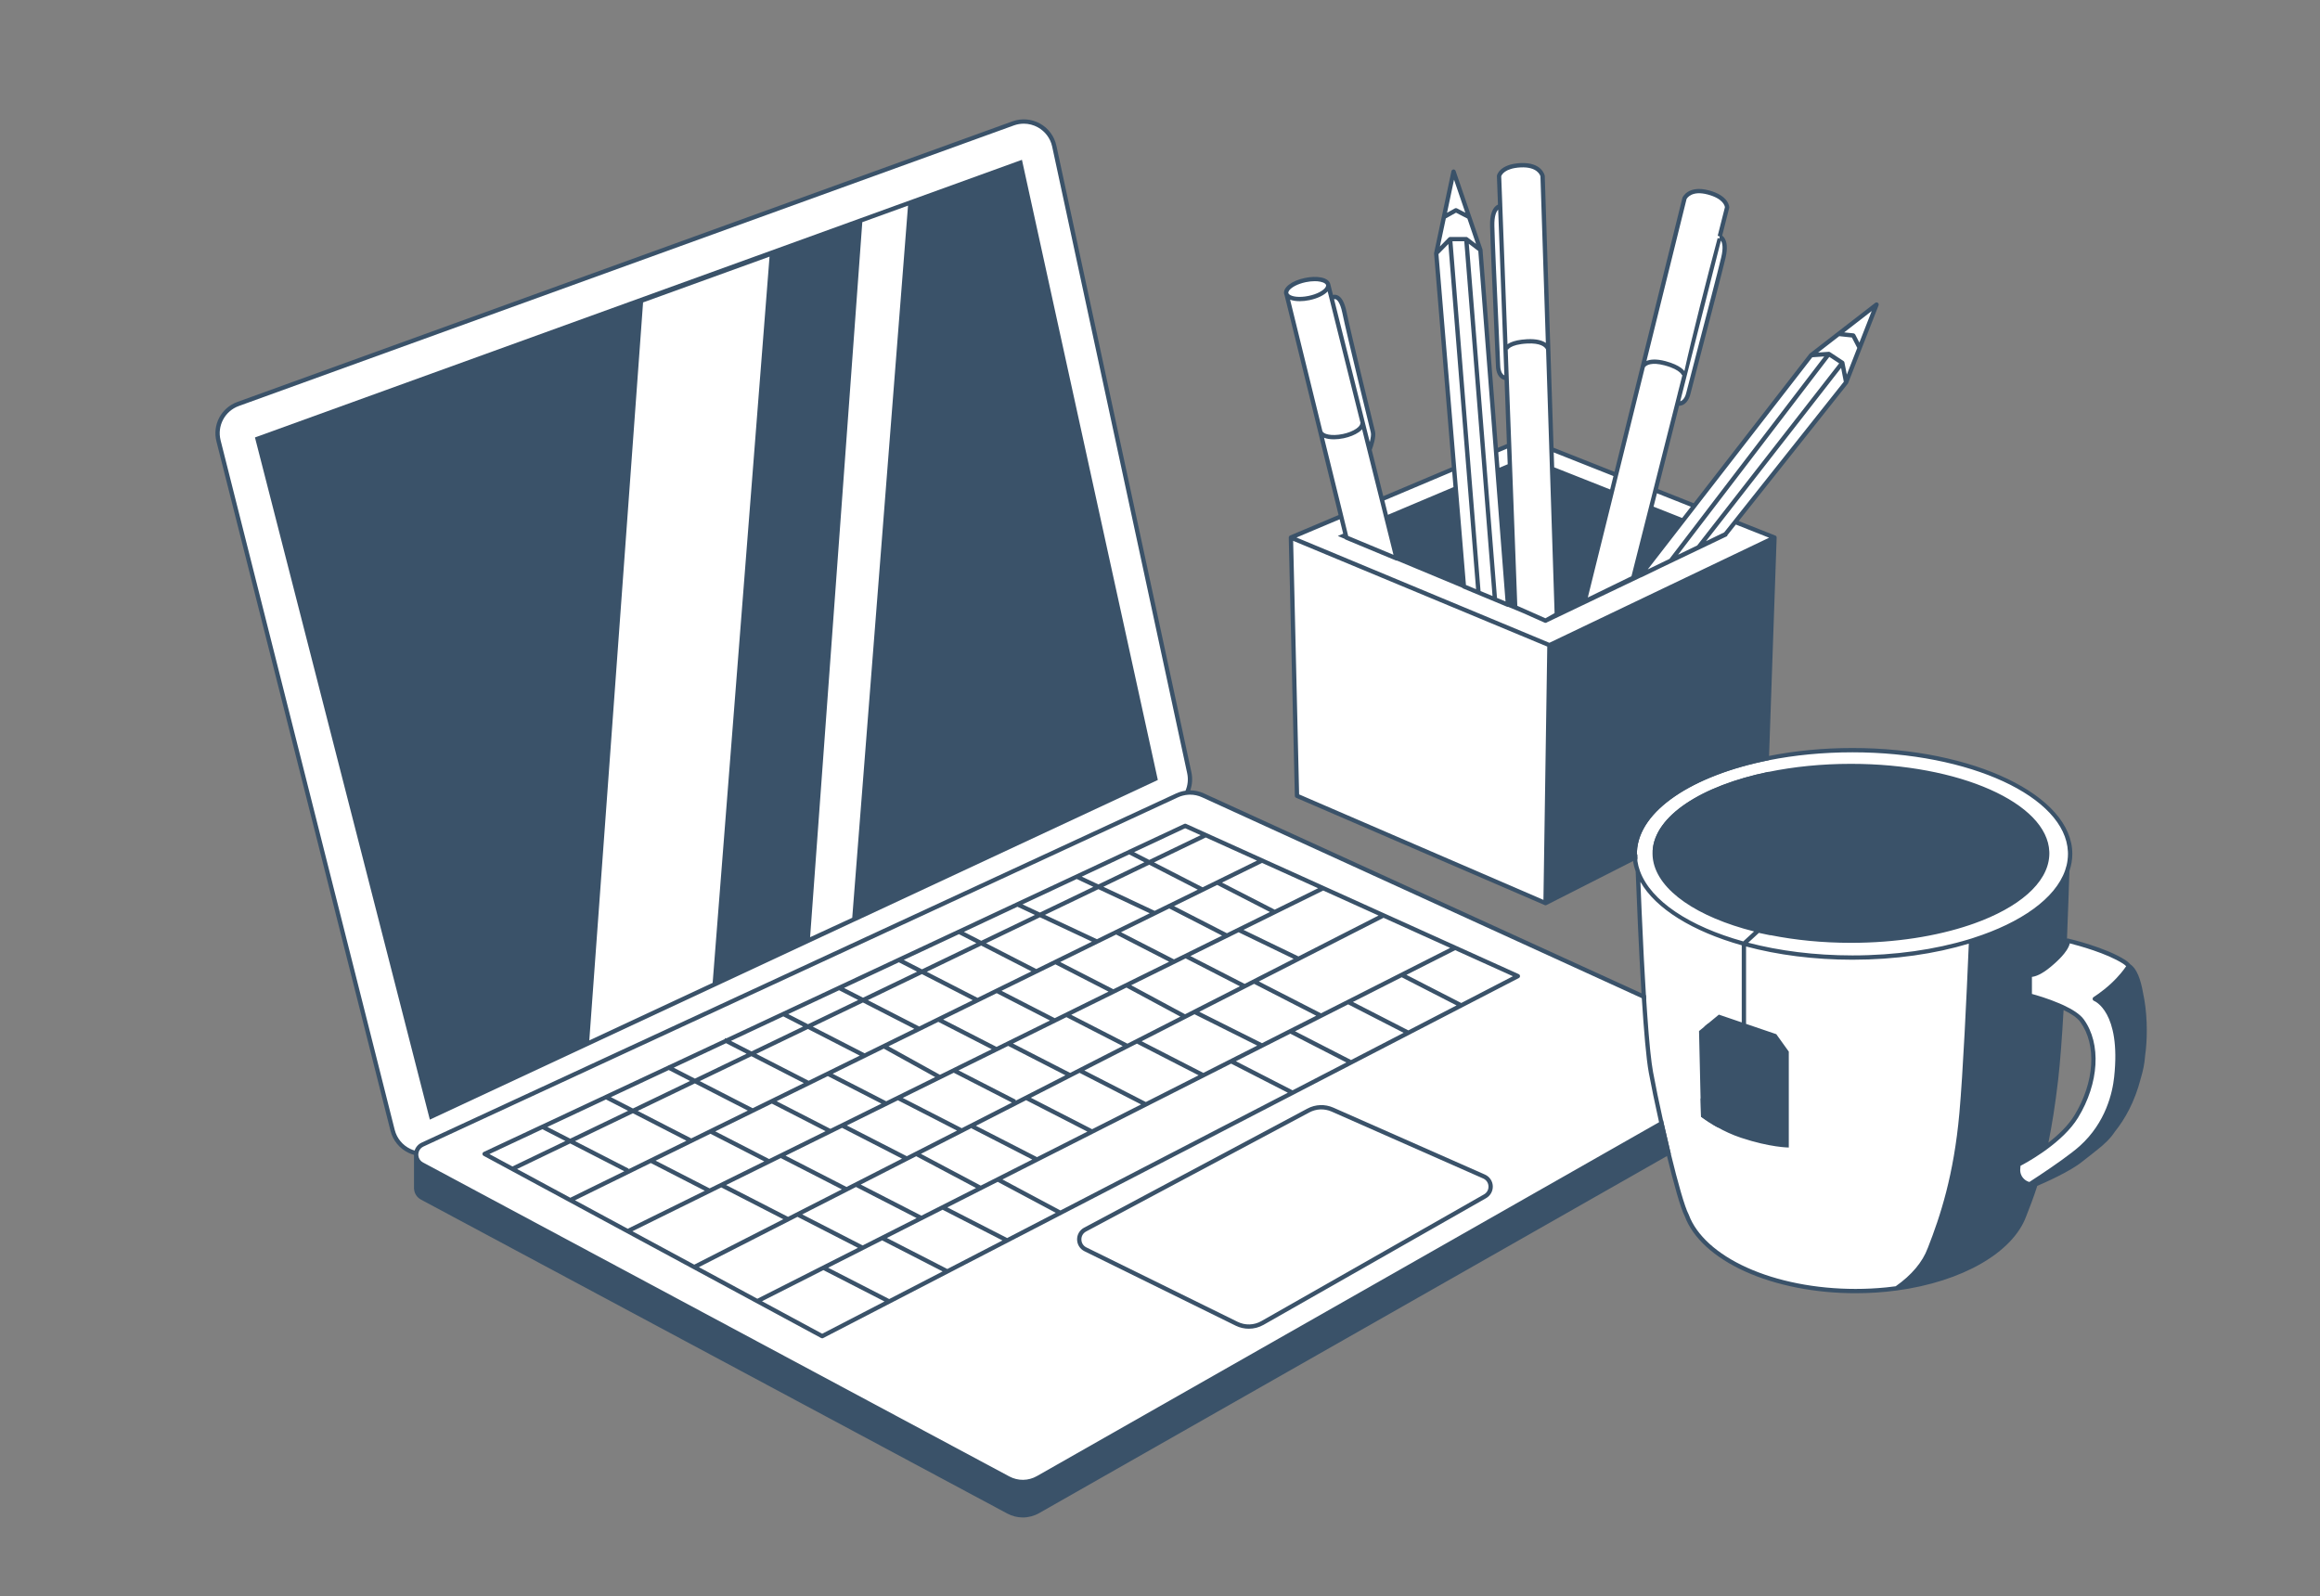 <?xml version="1.0" encoding="UTF-8"?> <svg xmlns="http://www.w3.org/2000/svg" width="465" height="320" viewBox="0 0 465 320" fill="none"><rect x="0" y="0" width="465" height="320" fill="#808080" stroke="none"/><path d="M257.879 59.049L268.807 103.518L258.737 107.769L259.959 159.543L309.773 181.054L310.557 129.344L355.665 107.769L347.79 104.653L370.021 76.666L376.122 61.077L363.004 71.228L339.598 101.415L331.797 98.327L336.21 80.901C337.414 81.154 338.169 79.915 338.399 78.861C338.624 77.807 344.333 56.267 345.41 51.681C346.09 48.795 345.335 47.793 344.685 47.441L346.159 41.611C346.159 41.611 346.188 39.612 342.392 38.598C338.595 37.584 337.627 39.785 337.627 39.785L323.893 95.188L310.954 90.06L309.18 35.303C309.18 35.303 308.69 32.952 304.767 33.148C300.844 33.344 300.452 35.303 300.452 35.303L300.677 41.312C299.968 41.519 299.018 42.343 299.081 45.304C299.179 50.011 300.256 72.271 300.256 73.348C300.256 74.425 300.74 75.796 301.967 75.796L302.474 89.3L299.842 90.412L296.713 50.108L291.338 34.422L287.865 50.8L291.448 93.961L276.959 100.079L274.488 90.181C274.666 89.726 275.438 87.635 275.179 86.592C274.885 85.417 270.357 66.982 269.476 62.667C268.617 58.456 266.964 59.695 266.883 59.758L266.238 57.177H266.227C266.227 57.148 266.227 57.114 266.221 57.085C266.013 56.094 263.963 55.679 261.635 56.169C259.313 56.653 257.597 57.857 257.804 58.848C257.821 58.923 257.85 58.992 257.885 59.055L257.879 59.049Z" fill="white"></path><path d="M414.933 171.165C414.933 159.683 395.398 150.379 371.3 150.379C347.202 150.379 327.667 159.689 327.667 171.165C327.667 172.346 327.885 173.504 328.283 174.627C328.485 179.973 328.917 190.579 329.499 199.82L241.103 159.441C240.095 158.98 238.989 158.808 237.911 158.917C238.493 157.701 238.683 156.302 238.384 154.913L211.325 29.319C210.53 25.621 206.647 23.472 203.087 24.757L47.732 80.989C44.713 82.084 43.014 85.281 43.803 88.398L78.691 226.596C79.302 229.01 81.209 230.687 83.432 231.17C83.323 232.029 83.697 232.945 84.579 233.417L202.09 296.344C203.957 297.346 206.209 297.317 208.053 296.269L333.018 225.185C334.799 233.1 336.97 241.563 338.088 243.643C339.684 247.969 343.958 251.754 349.927 254.462C355.895 257.169 363.546 258.794 371.899 258.794C374.733 258.794 377.487 258.61 380.12 258.247C383.375 255.983 385.696 253.292 386.779 250.354C386.779 250.354 386.785 250.354 386.785 250.349C389.043 244.593 391.981 236.303 393.157 223.163C393.894 214.913 394.631 199.157 395.081 188.58C407.029 184.87 414.933 178.452 414.933 171.153V171.165Z" fill="white"></path><path d="M425.746 192.806C421.788 190.26 414.443 188.566 414.443 188.566C414.443 188.566 414.932 190.007 410.767 193.475C408.048 195.739 406.833 195.399 406.833 195.399V199.581C406.833 199.581 415.209 201.719 417.3 204.593C420.647 209.196 420.365 216.922 416.137 223.829C412.789 229.302 404.563 233.421 404.563 233.421L404.488 234.302C404.327 236.238 406.066 237.788 407.973 237.402C407.973 237.402 414.437 234.723 417.162 232.459C419.887 230.195 428.096 225.448 429.663 210.354C430.164 205.532 429.824 195.433 425.74 192.812L425.746 192.806Z" fill="white"></path><path d="M331.238 170.608L354.092 158.994C354.236 158.92 354.322 158.781 354.328 158.62L354.466 154.714C341.026 157.485 331.607 163.54 331.238 170.608ZM376.381 60.702C376.225 60.587 376.012 60.587 375.857 60.707L368.246 66.595C368.246 66.595 368.223 66.612 368.218 66.618L362.745 70.858C362.745 70.858 362.687 70.904 362.664 70.933L339.459 100.867L332.316 98.032L336.538 81.337C337.748 81.337 338.56 80.145 338.825 78.924C338.912 78.52 339.874 74.833 340.991 70.559C342.76 63.801 345.174 54.549 345.836 51.755C346.303 49.773 346.182 48.344 345.479 47.509C345.381 47.394 345.283 47.302 345.18 47.221L346.58 41.691C346.591 41.656 346.597 41.627 346.597 41.593C346.597 41.495 346.58 39.242 342.507 38.159C338.405 37.065 337.281 39.484 337.235 39.588C337.224 39.611 337.212 39.634 337.207 39.657L323.599 94.582L311.38 89.743L309.618 35.267C309.618 35.267 309.612 35.221 309.606 35.192C309.583 35.083 308.995 32.479 304.75 32.692C300.538 32.905 300.049 35.106 300.031 35.198C300.026 35.233 300.026 35.267 300.026 35.296L300.239 41.005C300.124 41.057 300.008 41.126 299.887 41.218C299.023 41.886 298.608 43.258 298.654 45.291C298.712 48.166 299.144 57.718 299.455 64.694C299.657 69.107 299.824 72.921 299.83 73.33C299.83 74.58 300.371 75.916 301.558 76.158L302.036 88.999L300.227 89.76L297.145 50.056C297.145 50.021 297.134 49.981 297.122 49.952L294.864 43.367L291.747 34.259C291.684 34.075 291.517 33.954 291.309 33.965C291.119 33.983 290.952 34.121 290.912 34.311L288.982 43.413C288.982 43.413 288.976 43.436 288.976 43.448L287.444 50.689C287.432 50.73 287.432 50.77 287.432 50.816L290.992 93.66L277.253 99.461L274.937 90.18C275.202 89.489 275.864 87.559 275.594 86.465C275.288 85.232 270.766 66.831 269.896 62.557C269.493 60.587 268.871 59.475 267.989 59.163C267.695 59.06 267.407 59.066 267.171 59.129L266.653 57.044C266.653 57.044 266.647 57.026 266.647 57.02C266.647 57.003 266.647 56.986 266.635 56.969C266.497 56.312 265.846 55.828 264.803 55.62C263.876 55.436 262.724 55.471 261.543 55.718C258.904 56.266 257.113 57.637 257.378 58.904C257.395 59.002 257.429 59.1 257.475 59.187L268.294 103.24L258.57 107.348C258.57 107.348 258.547 107.359 258.535 107.371C258.512 107.377 258.489 107.394 258.472 107.411C258.461 107.417 258.449 107.423 258.443 107.434C258.42 107.452 258.403 107.469 258.397 107.492C258.368 107.515 258.351 107.544 258.345 107.578C258.334 107.601 258.322 107.624 258.317 107.647C258.311 107.676 258.305 107.717 258.305 107.751L259.526 159.53C259.532 159.703 259.63 159.853 259.786 159.916L309.543 181.399C309.577 181.422 309.618 181.439 309.652 181.445C309.692 181.456 309.733 181.462 309.773 181.462C309.819 181.462 309.871 181.462 309.917 181.433C309.934 181.433 309.952 181.427 309.969 181.416L310.009 181.393L327.327 172.596L328.185 172.158C328.173 171.98 328.173 171.824 328.168 171.692C328.162 171.496 328.156 171.352 328.156 171.259C328.133 171.259 328.11 171.259 328.087 171.265V171.139C328.087 170.994 328.093 170.856 328.099 170.712C328.461 162.468 339.28 155.411 354.547 152.375L354.576 151.511L356.097 107.763C356.097 107.763 356.097 107.734 356.091 107.717C356.091 107.682 356.085 107.653 356.074 107.619C356.074 107.607 356.068 107.596 356.062 107.584C356.056 107.561 356.045 107.544 356.027 107.521C356.022 107.509 356.016 107.492 355.999 107.48C355.981 107.457 355.964 107.44 355.941 107.423C355.941 107.423 355.93 107.411 355.924 107.405C355.918 107.4 355.912 107.394 355.901 107.388C355.883 107.377 355.866 107.371 355.849 107.365C355.832 107.348 355.809 107.342 355.786 107.336L348.486 104.444L370.361 76.907C370.384 76.873 370.407 76.838 370.424 76.798L373.132 69.873L376.525 61.203C376.594 61.024 376.536 60.817 376.381 60.702ZM339.747 101.91L340.024 101.552L340.294 101.195L363.234 71.619L363.517 71.596L365.631 71.451L364.773 72.569L342.288 101.984L342.017 102.342L341.746 102.699L340.018 104.963L334.614 112.031H334.608L330.259 114.14L337.996 104.162L339.747 101.91ZM366.651 71.538L368.627 72.834L367.302 74.534L345.053 103.079H345.047L344.776 103.43L344.5 103.788L342.743 106.04L340.173 109.335L336.337 111.196L340.847 105.291L342.582 103.027L342.852 102.67L343.123 102.319L365.458 73.099L366.651 71.538ZM338.906 101.575L337.155 103.828L331.423 101.558L332.102 98.879L338.906 101.575ZM344.995 51.553C344.339 54.342 341.919 63.588 340.156 70.34C338.992 74.799 338.071 78.319 337.979 78.745C337.858 79.309 337.466 80.254 336.769 80.439L344.926 48.224C345.231 48.707 345.439 49.669 344.995 51.553ZM338.036 39.91C338.163 39.669 339.119 38.148 342.282 38.989C345.393 39.818 345.698 41.27 345.727 41.547L344.385 46.847L344.281 47.267C344.402 47.296 344.54 47.342 344.69 47.417L344.581 47.855C344.471 47.78 344.367 47.734 344.275 47.705C342.092 55.88 339.16 67.332 337.604 74.378C337.564 74.326 337.518 74.269 337.454 74.205C337.397 74.136 337.328 74.067 337.247 73.998C337.143 73.906 337.022 73.808 336.878 73.704C336.273 73.272 335.323 72.805 333.848 72.402C331.941 71.889 330.737 72.045 330 72.35L338.036 39.91ZM324.198 95.751L324.302 95.325L324.412 94.904L329.689 73.589H329.706C329.706 73.589 329.729 73.554 329.786 73.491C330.046 73.22 331.002 72.535 333.629 73.237C335.369 73.704 336.244 74.246 336.677 74.637C336.855 74.799 336.959 74.931 337.022 75.029V75.041H337.028C337.091 75.138 337.103 75.196 337.103 75.196L337.207 75.185L336.296 78.768V78.785L336.285 78.814V78.826L335.755 80.934L331.503 97.716L331.394 98.136L331.29 98.557L330.61 101.235L326.998 115.5L318.247 119.768L323.536 98.436L324.198 95.751ZM323.386 95.428L322.724 98.113L311.507 93.671L311.409 90.681L323.386 95.428ZM309.859 70.029H309.877L310.505 89.391L310.516 89.863L310.534 90.336L310.631 93.326L311.588 122.897L309.75 123.934L304.116 121.433L303.039 92.704L302.923 89.564L302.906 89.097L302.889 88.642L302.411 75.945L302.33 73.808V73.79L302.192 70.029L302.284 70.063C302.284 70.063 302.313 70 302.405 69.908C302.486 69.821 302.618 69.706 302.825 69.591C303.338 69.291 304.306 68.951 306.098 68.859C308.811 68.715 309.6 69.579 309.796 69.908C309.831 69.96 309.848 70 309.854 70.017C309.859 70.023 309.859 70.029 309.859 70.029ZM300.694 73.33C300.688 72.897 300.527 69.262 300.319 64.659C300.003 57.683 299.576 48.137 299.519 45.274C299.478 43.321 299.882 42.434 300.279 42.025L301.523 75.242C300.878 74.92 300.694 73.906 300.694 73.33ZM301.109 41.23L301.097 40.798L300.89 35.331C300.976 35.071 301.581 33.718 304.79 33.556C308.085 33.395 308.684 35.094 308.753 35.342L309.836 68.738C309.18 68.289 308.033 67.885 306.052 67.995C304.525 68.076 303.499 68.335 302.82 68.629C302.658 68.698 302.52 68.773 302.399 68.842C302.307 68.9 302.22 68.951 302.151 69.003L301.109 41.23ZM302.071 89.921L302.192 93.061L300.538 93.758L300.296 90.67L302.071 89.921ZM296.298 50.315L299.392 90.117L299.426 90.566L299.461 91.021L299.697 94.109L301.754 120.558L300.043 119.849L298.05 94.806L297.808 91.724L297.767 91.269L297.733 90.814L294.507 50.263L294.391 48.863L296.068 50.142L296.298 50.315ZM299.15 119.475L296.748 118.478L294.95 96.114L294.703 93.032L294.668 92.577L294.633 92.122L291.292 50.516L291.119 48.362H293.487L293.648 50.332L296.897 91.165L296.932 91.621L296.972 92.076L297.214 95.158L299.15 119.475ZM291.09 37.641L291.436 36.022L293.7 42.63L292.024 41.766C291.897 41.696 291.741 41.696 291.615 41.766L290.03 42.653L291.09 37.635V37.641ZM289.788 43.782L291.834 42.635L294.109 43.811L295.843 48.88L294.149 47.59C294.075 47.532 293.982 47.498 293.884 47.498H290.653C290.532 47.498 290.422 47.544 290.341 47.63L288.596 49.41L289.788 43.782ZM288.314 50.937L288.515 50.73H288.521L290.295 48.909L290.428 50.58L293.792 92.479L293.827 92.928L293.867 93.383L294.115 96.471L295.849 118.103L293.821 117.257L292.162 97.295L291.908 94.213L291.868 93.758L291.834 93.308L288.314 50.937ZM291.067 94.564L291.321 97.646L278.186 103.194L277.466 100.308L291.067 94.564ZM267.701 59.982C267.955 60.068 268.594 60.517 269.049 62.73C269.925 67.016 274.447 85.439 274.752 86.672C274.868 87.133 274.729 87.893 274.539 88.602L267.384 59.97C267.476 59.947 267.586 59.941 267.701 59.982ZM258.224 58.731C258.219 58.703 258.219 58.674 258.219 58.645C258.219 58.507 258.293 58.34 258.438 58.161C258.887 57.596 260.022 56.917 261.721 56.56C262.343 56.433 262.954 56.364 263.519 56.364C263.916 56.364 264.296 56.398 264.63 56.467C265.04 56.548 265.362 56.681 265.564 56.836C265.691 56.934 265.771 57.038 265.794 57.147C265.8 57.17 265.8 57.199 265.8 57.228C265.8 57.366 265.725 57.533 265.587 57.712C265.137 58.276 264.003 58.956 262.297 59.313C260.39 59.711 258.968 59.457 258.443 59.037C258.322 58.945 258.247 58.841 258.224 58.731ZM265.068 86.418H265.051L258.576 60.074C259.094 60.27 259.751 60.373 260.5 60.373C261.105 60.373 261.773 60.304 262.47 60.16C264.106 59.815 265.414 59.163 266.105 58.415L272.702 84.823L272.638 84.834C272.702 85.122 272.396 85.537 271.849 85.923C271.175 86.395 270.213 86.776 269.141 87C266.797 87.49 265.189 86.989 265.068 86.418ZM265.379 87.743C265.904 87.951 266.578 88.06 267.344 88.06C267.955 88.06 268.623 87.991 269.32 87.847C270.501 87.599 271.572 87.167 272.344 86.632C272.615 86.442 272.84 86.246 273.007 86.044L276.446 99.801L276.55 100.227L276.659 100.648L277.379 103.534L279.298 111.213L270.219 107.434L270.023 106.639L269.314 103.753L269.107 102.9L265.379 87.743ZM309.352 180.379L260.385 159.236L259.186 108.408L284.045 118.754L310.119 129.608L309.352 180.379ZM354.587 107.786L310.545 128.848L259.855 107.745L268.508 104.093L269.216 106.979L268.139 107.434L269.504 108.005C269.55 108.068 269.614 108.114 269.683 108.149L279.764 112.343C279.816 112.366 279.874 112.377 279.926 112.377C279.949 112.377 279.978 112.377 280.001 112.371L293.061 117.81C293.107 117.873 293.17 117.925 293.245 117.954L302.071 121.629C302.128 121.652 302.186 121.664 302.238 121.664C302.255 121.664 302.278 121.664 302.295 121.652L305.216 122.868L305.245 122.879L309.594 124.815C309.652 124.838 309.71 124.85 309.773 124.85C309.848 124.85 309.917 124.832 309.986 124.792L310.101 124.729L310.119 124.717L328.859 115.753C328.899 115.753 328.934 115.742 328.968 115.724L332.719 113.91L333.157 113.696L346.251 107.434L346.136 107.388C346.136 107.388 346.171 107.354 346.188 107.331L347.922 105.147L354.581 107.786H354.587ZM347.651 104.11L347.375 104.462L347.092 104.819L345.583 106.714L345.07 106.962L341.936 108.483L343.578 106.374L345.335 104.122L345.612 103.765L345.888 103.413L367.987 75.064L369.018 73.75L369.502 76.239L369.554 76.527L347.651 104.11ZM370.159 75.092L369.681 72.644C369.658 72.535 369.594 72.431 369.497 72.368L366.795 70.587C366.714 70.536 366.616 70.518 366.524 70.518L364.404 70.668L368.644 67.384L371.179 67.655L372.256 69.741L370.159 75.092ZM372.982 67.891L372.677 68.669L371.841 67.05C371.772 66.924 371.645 66.837 371.501 66.82L369.629 66.624L375.148 62.349L372.982 67.891Z" fill="#3A5269"></path><path d="M353.959 211.952C353.959 211.952 353.959 211.929 353.959 211.923C353.862 210.995 353.285 210.189 352.427 209.797L342.328 205.183L341.965 205.488L341.591 205.799L352.07 210.586C352.6 210.828 352.963 211.283 353.072 211.836C353.095 211.934 353.107 212.032 353.113 212.13C353.113 212.199 353.113 212.268 353.107 212.332C353.095 212.551 353.043 212.758 352.957 212.948C352.807 213.282 352.554 213.57 352.208 213.761L340.859 220.219L340.871 220.708L340.882 221.204L340.94 223.831C340.94 223.831 341.867 224.551 343.388 225.461C343.526 225.542 343.67 225.622 343.814 225.714H343.82C343.964 225.795 344.108 225.876 344.258 225.956L352.634 221.192C353.401 220.754 353.896 219.982 353.965 219.107C353.971 219.072 353.977 219.038 353.977 219.003V212.038C353.977 212.009 353.971 211.98 353.965 211.952H353.959ZM334.678 230.41C334.28 228.762 333.888 227.068 333.508 225.392C333.474 225.242 333.439 225.098 333.41 224.948C333.376 224.798 333.341 224.654 333.312 224.505L332.736 224.833L332.535 224.948L207.84 295.877C206.117 296.862 204.043 296.885 202.298 295.952L88.208 234.851H88.203L88.035 234.759L84.786 233.019C84.256 232.737 83.928 232.247 83.859 231.671C83.853 231.648 83.847 231.625 83.853 231.596C83.841 231.533 83.841 231.464 83.841 231.395C83.841 231.337 83.841 231.279 83.859 231.228C83.859 231.205 83.859 231.187 83.865 231.17C83.882 231.043 83.911 230.928 83.957 230.813C83.963 230.784 83.974 230.761 83.986 230.738C84.153 230.34 84.464 230.018 84.879 229.822L236.114 159.821C236.425 159.677 236.748 159.562 237.076 159.481C237.266 159.429 237.456 159.389 237.647 159.36C237.825 159.331 238.009 159.314 238.188 159.303C238.303 159.297 238.413 159.291 238.528 159.291C239.34 159.291 240.153 159.464 240.913 159.81L329.072 200.084L329.965 200.493C329.954 200.332 329.942 200.165 329.936 199.998C329.925 199.888 329.919 199.773 329.913 199.664C329.908 199.612 329.908 199.566 329.902 199.514L329.009 199.105L241.27 159.026C240.406 158.634 239.49 158.433 238.563 158.427C238.966 157.298 239.058 156.048 238.793 154.798L211.734 29.204C211.325 27.314 210.127 25.695 208.439 24.762C206.751 23.829 204.74 23.668 202.925 24.324L47.582 80.568C44.345 81.738 42.536 85.142 43.383 88.484L78.271 226.682C78.76 228.624 80.08 230.225 81.883 231.084C82.24 231.251 82.603 231.389 82.977 231.493V238.221C82.977 238.256 82.977 238.285 82.989 238.319C83.052 239.23 83.571 240.03 84.377 240.462L201.889 303.389C202.868 303.913 203.939 304.178 205.005 304.178C206.129 304.178 207.252 303.884 208.272 303.308L334.119 231.723L334.891 231.285C334.856 231.141 334.822 230.991 334.781 230.847C334.747 230.703 334.712 230.554 334.678 230.41ZM83.104 230.629C82.816 230.542 82.534 230.438 82.257 230.306C80.684 229.557 79.538 228.163 79.112 226.475L44.218 88.27C43.486 85.361 45.059 82.4 47.876 81.38L203.219 25.137C203.865 24.906 204.533 24.791 205.201 24.791C206.175 24.791 207.148 25.039 208.018 25.523C209.487 26.335 210.536 27.741 210.887 29.382L237.946 154.982C238.211 156.203 238.073 157.419 237.612 158.496C236.978 158.582 236.35 158.767 235.751 159.038L84.516 229.039C83.83 229.355 83.329 229.931 83.104 230.629Z" fill="#3A5269"></path><path d="M204.936 32.513L204.827 32.035L182.354 40.17C182.354 40.17 182.342 40.175 182.336 40.175L172.272 43.822L51.471 87.553L51.102 87.686L86.025 223.926L86.152 224.433L171.056 184.809L171.408 184.648C171.408 184.648 171.414 184.648 171.419 184.648L232.065 156.344L204.936 32.519V32.513ZM142.839 197.011L118.114 208.55L128.892 60.621L154.24 51.444L142.839 197.011ZM170.814 183.968L170.567 184.083L162.369 187.862L172.831 44.536L181.996 41.218L170.814 183.968Z" fill="#3A5269"></path><path d="M297.618 235.438L267.247 222.027C265.559 221.284 263.658 221.353 262.033 222.223L217.282 246.09C216.401 246.562 215.865 247.478 215.882 248.475C215.9 249.477 216.464 250.37 217.363 250.814L247.671 265.735C248.506 266.144 249.405 266.345 250.304 266.345C251.323 266.345 252.337 266.086 253.253 265.568L297.86 240.174C298.736 239.672 299.248 238.739 299.202 237.731C299.151 236.723 298.546 235.847 297.618 235.438ZM297.434 239.419L252.821 264.813C251.352 265.654 249.566 265.706 248.051 264.957L217.743 250.042C217.127 249.737 216.758 249.149 216.746 248.464C216.735 247.778 217.086 247.179 217.691 246.856L262.442 222.983C263.83 222.24 265.455 222.182 266.895 222.816L297.272 236.227C297.906 236.51 298.304 237.086 298.338 237.777C298.373 238.463 298.033 239.079 297.434 239.419Z" fill="#3A5269"></path><path d="M304.648 195.607C304.637 195.458 304.544 195.331 304.406 195.268L258.809 174.666L239.982 166.163L238.599 165.535L237.747 165.155L237.729 165.144C237.614 165.092 237.482 165.092 237.366 165.149L237.148 165.253L226.34 170.311L226.277 170.282L226.236 170.363L182.764 190.716L145.537 208.155L145.365 208.063L145.249 208.287L134.062 213.53L133.998 213.495L133.958 213.576L96.944 230.91C96.944 230.91 96.921 230.922 96.915 230.933C96.788 231.002 96.702 231.135 96.696 231.291C96.696 231.452 96.783 231.602 96.927 231.682L164.583 268.212C164.646 268.247 164.721 268.264 164.79 268.264C164.859 268.264 164.929 268.253 164.986 268.218L292.884 202.019L292.948 202.054L292.994 201.962L304.429 196.045C304.573 195.97 304.665 195.815 304.66 195.653C304.66 195.636 304.66 195.625 304.648 195.607ZM290.655 190.008L264.771 203.12L252.31 196.731L277.307 183.976L290.655 190.008ZM115.252 228.738L126.849 223.156L137.582 228.664L125.95 234.373H125.944L126.008 234.257L115.252 228.738ZM192.126 214.561L202.069 209.653L213.545 215.54L203.504 220.667L203.613 220.454L192.126 214.561ZM234.33 192.779L223.148 198.292L212.502 192.836L223.713 187.329L234.33 192.779ZM224.681 186.857L234.353 182.104L244.942 187.542L235.298 192.301L224.681 186.857ZM222.186 198.77L211.408 204.087L200.738 198.609L211.54 193.309L222.186 198.77ZM210.446 204.56L199.736 209.848L189.038 204.358L199.771 199.087L210.446 204.56ZM198.768 210.321L188.393 215.442L178.087 209.733L184.216 206.726H184.233L184.245 206.714L188.064 204.831L198.768 210.321ZM187.442 215.903L177.631 220.748L166.893 215.235L173.282 212.095H173.288L173.322 212.112L173.345 212.061L177.136 210.2L187.437 215.903H187.442ZM176.669 221.22L166.438 226.273L155.665 220.742L165.919 215.707L176.669 221.22ZM165.47 226.745L154.156 232.327L143.365 226.785L154.703 221.22L165.47 226.745ZM168.771 226.077L180.794 232.253L169.67 237.927L157.457 231.659L168.771 226.077ZM169.733 225.604L179.97 220.552L191.815 226.63L181.751 231.763L169.733 225.604ZM180.932 220.08L191.164 215.033L202.818 221.013L192.76 226.146L180.938 220.08H180.932ZM203.031 209.18L213.747 203.892L225.027 209.681L214.496 215.056H214.49L203.031 209.18ZM214.709 203.419L225.775 197.964H225.781L236.589 203.782L225.977 209.197H225.971L214.709 203.419ZM226.726 197.491L237.637 192.111L248.52 197.699L239.423 202.336L237.528 203.304H237.522L226.726 197.491ZM238.593 191.638L248.255 186.874L259.281 192.203L249.464 197.215L238.593 191.638ZM245.91 187.064L235.321 181.631L243.963 177.386L254.534 182.812L245.91 187.064ZM231.433 182.576L221.155 177.754L230.332 173.336L240.074 178.336L231.433 182.576ZM230.442 183.066L219.859 188.262L209.443 183.388L220.153 178.238L230.442 183.066ZM218.862 188.752L207.698 194.236L197.639 189.075L208.441 183.872L218.862 188.752ZM206.73 194.709L195.928 200.015L185.76 194.795L196.66 189.541L206.73 194.709ZM194.96 200.487L184.228 205.758L173.944 200.481L184.781 195.262L194.96 200.487ZM183.254 206.231L173.293 211.127L162.907 205.793L172.965 200.954L183.254 206.231ZM172.326 211.6L162.077 216.635L151.581 211.248L161.933 206.265L172.326 211.6ZM161.109 217.107L154.709 220.253L150.855 222.142L140.249 216.704L150.601 211.721H150.607L161.109 217.107ZM149.887 222.62L138.549 228.191L127.823 222.684L139.269 217.176L149.887 222.62ZM142.392 227.264L153.188 232.8L142.231 238.209L131.406 232.656L142.392 227.264ZM156.489 232.137L168.725 238.411L157.946 243.913L145.532 237.541L156.489 232.137ZM171.571 237.933L183.721 244.166L172.902 249.645L160.792 243.429L171.571 237.933ZM172.521 237.443L183.64 231.769L195.629 238.134L184.677 243.682L172.521 237.443ZM184.585 231.291L194.787 226.083L194.736 226.186L206.897 232.431L196.573 237.656L184.585 231.291ZM195.606 225.668L205.664 220.535H205.67L217.946 226.832L207.847 231.947L195.606 225.668ZM206.615 220.045L216.385 215.056L228.708 221.382L218.897 226.348H218.891L206.615 220.045ZM217.341 214.578L227.872 209.197L240.235 215.546L229.664 220.898L217.341 214.578ZM228.823 208.719L239.417 203.31L251.988 209.589L241.186 215.062L228.823 208.719ZM240.379 202.814L249.464 198.183L251.36 197.215L263.809 203.604L258.618 206.231H258.607L252.944 209.105L240.379 202.814ZM276.304 183.521L260.249 191.713L249.234 186.39L265.215 178.509L276.304 183.521ZM264.189 178.048L255.496 182.34L244.925 176.913L252.955 172.973L264.189 178.048ZM251.936 172.512L241.048 177.858L231.312 172.863L241.67 167.874L251.936 172.512ZM237.413 166.077C237.476 166.065 237.545 166.054 237.608 166.042L240.644 167.413L230.35 172.368L227.314 170.812L237.418 166.077H237.413ZM226.317 171.273L229.37 172.84L220.147 177.282L216.823 175.721L226.317 171.273ZM215.809 176.199L219.139 177.766L208.435 182.916L204.944 181.286L215.809 176.199ZM203.924 181.764H203.93L207.433 183.4L196.671 188.579L193.192 186.793L203.924 181.764ZM192.201 187.254L195.698 189.051L184.792 194.3L181.146 192.427L192.201 187.254ZM180.16 192.894L183.819 194.772L172.977 199.986L169.174 198.039L180.16 192.894ZM168.184 198.499L172.003 200.458L161.944 205.303L157.992 203.275L168.184 198.499ZM157.002 203.736L160.965 205.77L150.618 210.753H150.613L146.511 208.65L157.002 203.736ZM145.526 209.111L149.639 211.225L139.287 216.208L135.035 214.025L145.526 209.111ZM134.044 214.492L138.307 216.681L126.86 222.194L122.442 219.924L134.044 214.492ZM121.486 220.374L121.474 220.397L125.887 222.661L114.29 228.243L109.71 225.893L121.486 220.374ZM98.09 231.331L108.714 226.353L113.317 228.715L102.705 233.82L98.09 231.331ZM103.638 234.327L114.279 229.205L125.132 234.776L114.307 240.087L103.638 234.327ZM115.246 240.594L130.438 233.134H130.444L141.263 238.688L125.818 246.303L115.246 240.594ZM139.149 253.499L126.751 246.805L144.564 238.019L156.996 244.397L139.154 253.499H139.149ZM140.076 254L159.842 243.918L171.951 250.129L151.799 260.331L140.076 254ZM164.796 267.348L152.727 260.833L165.032 254.599H165.038L177.286 260.884L164.796 267.348ZM178.225 260.395L165.989 254.115L176.802 248.637L188.929 254.858L178.225 260.395ZM189.873 254.369L177.758 248.153L184.671 244.65L184.689 244.662L184.7 244.639L188.929 242.496L200.923 248.648L189.873 254.369ZM201.862 248.164L189.879 242.017L199.972 236.902L211.615 243.112L201.862 248.164ZM212.548 242.634L200.917 236.424L246.757 213.207L258.123 219.037L212.548 242.634ZM259.068 218.553L247.713 212.723L258.613 207.204H258.618L269.852 212.971L259.068 218.553ZM270.728 212.516L270.757 212.458L259.569 206.72L270.215 201.328H270.221L281.328 207.026L270.728 212.516ZM282.279 206.536H282.273L271.171 200.844L280.942 195.895L291.94 201.535L282.279 206.536ZM292.879 201.051L281.893 195.412L291.669 190.463L303.237 195.688L292.879 201.051Z" fill="#3A5269"></path><path d="M429.522 198.974C429.073 196.382 428.301 194.181 426.987 193.306C426.682 192.96 426.342 192.672 425.979 192.436C421.998 189.884 414.838 188.207 414.538 188.138C414.452 188.115 414.371 188.121 414.29 188.144C414.515 182.625 414.676 177.705 414.774 174.594C415.16 173.477 415.356 172.324 415.356 171.155C415.356 159.455 395.59 149.938 371.291 149.938C365.374 149.938 359.729 150.502 354.573 151.528C338.54 154.702 327.22 162.3 327.22 171.155C327.22 171.645 327.254 172.129 327.323 172.612C327.421 173.321 327.6 174.018 327.842 174.709C328.067 180.614 328.476 190.431 329.006 199.118C329.017 199.28 329.029 199.441 329.034 199.602C329.046 199.769 329.057 199.937 329.069 200.098C329.478 206.51 329.95 212.178 330.469 215.007C330.941 217.582 331.684 221.171 332.531 224.962C332.566 225.112 332.595 225.256 332.629 225.406C332.664 225.555 332.698 225.705 332.727 225.849C333.107 227.52 333.505 229.214 333.902 230.867C333.937 231.011 333.972 231.155 334.006 231.299C334.041 231.443 334.075 231.593 334.116 231.737C335.475 237.296 336.846 242.227 337.687 243.823C339.295 248.138 343.569 252.056 349.745 254.855C355.955 257.678 363.825 259.228 371.896 259.228C374.73 259.228 377.518 259.044 380.174 258.681C393.246 256.929 403.431 251.093 406.116 243.8C406.121 243.789 406.121 243.783 406.127 243.771C406.824 242.003 407.573 240.084 408.333 237.711C409.44 237.238 414.924 234.865 417.436 232.78C417.706 232.555 418.035 232.301 418.398 232.025C418.893 231.645 419.464 231.207 420.086 230.688C420.097 230.683 420.103 230.677 420.115 230.665C421.687 229.467 423.024 228.188 423.859 226.88C423.865 226.875 423.865 226.869 423.871 226.863C425.887 224.357 427.857 220.918 429.09 216.119C429.551 214.587 429.833 213.141 429.931 211.792V211.769C429.931 211.769 429.931 211.735 429.937 211.706C430 211.28 430.052 210.836 430.098 210.387C430.427 207.247 430.369 202.759 429.522 198.974ZM392.721 223.13C391.61 235.539 388.902 243.754 386.396 250.149C386.384 250.166 386.379 250.189 386.367 250.206C385.353 252.966 383.135 255.604 379.955 257.834C379.333 257.92 378.705 257.995 378.071 258.058C376.067 258.26 373.993 258.364 371.896 258.364C363.946 258.364 356.203 256.837 350.102 254.072C344.128 251.364 340.003 247.608 338.488 243.495C338.482 243.478 338.471 243.46 338.465 243.443C337.664 241.951 336.276 236.997 334.888 231.299C334.853 231.155 334.818 231.005 334.778 230.861C334.743 230.717 334.709 230.567 334.674 230.423C334.277 228.776 333.885 227.082 333.505 225.406C333.47 225.256 333.436 225.112 333.407 224.962C333.372 224.812 333.338 224.668 333.309 224.518C332.514 220.981 331.811 217.559 331.316 214.852C331.137 213.884 330.97 212.582 330.803 211.032C330.774 210.75 330.74 210.456 330.711 210.156C330.624 209.281 330.538 208.336 330.457 207.339C330.429 207.011 330.4 206.677 330.377 206.337C330.302 205.421 330.233 204.47 330.164 203.485C330.146 203.238 330.129 202.996 330.112 202.742C330.066 202.126 330.025 201.503 329.985 200.864C329.973 200.749 329.968 200.628 329.962 200.507C329.95 200.346 329.939 200.178 329.933 200.011C329.922 199.902 329.916 199.787 329.91 199.677C329.904 199.625 329.904 199.579 329.899 199.527C329.829 198.387 329.76 197.223 329.697 196.048C329.628 194.953 329.57 193.847 329.513 192.741C329.507 192.643 329.501 192.545 329.495 192.447C329.466 191.906 329.438 191.364 329.415 190.828C329.271 188.063 329.15 185.338 329.04 182.804C329.023 182.492 329.011 182.187 329 181.888C328.931 180.292 328.867 178.782 328.816 177.4C328.804 177.187 328.798 176.973 328.792 176.766C331.863 182.17 339.277 186.715 349.1 189.486V204.943L344.514 203.382L342.319 205.196L341.956 205.502L341.582 205.813L340.539 206.677L340.85 220.232L340.862 220.722L340.873 221.217L340.931 223.844C340.931 223.844 341.858 224.564 343.379 225.475C343.517 225.555 343.661 225.636 343.805 225.728H343.811C343.955 225.809 344.099 225.889 344.249 225.97C345.557 226.696 347.176 227.479 348.956 228.067C354.843 230.02 358.53 230.02 358.53 230.02V210.796L356.019 207.299L349.964 205.237V189.722C356.289 191.416 363.56 192.378 371.291 192.378C379.851 192.378 387.842 191.197 394.611 189.152C394.167 199.735 393.441 215.082 392.721 223.13ZM395.527 188C395.383 188.046 395.245 188.092 395.101 188.138C394.951 188.184 394.801 188.23 394.651 188.276C387.911 190.327 379.892 191.514 371.291 191.514C363.715 191.514 356.589 190.592 350.396 188.968L352.539 186.997L354.751 187.464C354.809 187.476 354.861 187.476 354.924 187.464C359.838 188.443 365.271 188.991 370.985 188.991C379.898 188.991 388.13 187.666 394.761 185.431C394.911 185.379 395.06 185.333 395.21 185.275C395.36 185.229 395.504 185.177 395.648 185.125C404.56 181.945 410.379 177.077 410.736 171.587C410.747 171.443 410.753 171.299 410.753 171.155V171.051C410.753 170.942 410.753 170.832 410.747 170.723C410.356 160.964 392.71 153.112 370.985 153.112C365.086 153.112 359.492 153.694 354.457 154.731C341.017 157.502 331.598 163.556 331.229 170.625C331.224 170.66 331.224 170.688 331.224 170.723C331.218 170.832 331.218 170.942 331.218 171.051V171.155C331.218 171.293 331.224 171.426 331.235 171.558V171.587C331.247 171.725 331.258 171.858 331.27 171.99C331.287 172.14 331.31 172.284 331.333 172.434C332.37 178.575 340.262 183.852 351.571 186.709L349.399 188.703C338.655 185.719 330.878 180.603 328.7 174.6C328.7 174.594 328.695 174.583 328.695 174.577V174.594C328.458 173.943 328.291 173.286 328.193 172.618C328.188 172.457 328.182 172.307 328.176 172.175C328.165 171.996 328.165 171.841 328.159 171.708C328.153 171.512 328.147 171.368 328.147 171.276C328.124 171.276 328.101 171.276 328.078 171.282V171.155C328.078 171.011 328.084 170.873 328.09 170.729C328.453 162.485 339.272 155.428 354.538 152.392C359.694 151.366 365.351 150.802 371.285 150.802C394.801 150.802 413.985 159.696 414.475 170.723C414.48 170.867 414.486 171.011 414.486 171.155C414.486 171.57 414.457 171.985 414.4 172.399C414.4 172.399 414.4 172.417 414.4 172.428C414.313 173.119 414.146 173.805 413.91 174.479C411.951 180.084 405.107 184.929 395.521 188H395.527ZM419.717 200.634C419.769 200.651 425.15 202.771 423.744 215.871C423.41 219.028 422.067 225.014 416.871 229.697C415.045 231.345 411.427 233.834 409.013 235.441C408.823 235.574 408.639 235.695 408.466 235.804C408.264 235.942 408.074 236.069 407.896 236.178C407.366 236.53 406.962 236.789 406.755 236.927C406.386 236.835 406.041 236.651 405.747 236.386C405.159 235.862 404.854 235.113 404.923 234.323L404.975 233.684C405.568 233.379 407.256 232.463 409.232 231.103C409.405 230.988 409.584 230.861 409.762 230.734C409.935 230.613 410.108 230.487 410.286 230.354C412.55 228.689 414.993 226.512 416.502 224.046C420.731 217.127 421.192 209.206 417.649 204.326C416.877 203.266 415.339 202.316 413.657 201.527C413.518 201.463 413.386 201.4 413.248 201.342C413.104 201.273 412.959 201.21 412.815 201.152C410.5 200.155 408.126 199.47 407.262 199.239V195.817C407.913 195.748 409.151 195.368 411.035 193.795C412.003 192.989 412.735 192.286 413.282 191.675C413.455 191.485 413.605 191.301 413.743 191.128C413.922 190.909 414.071 190.702 414.198 190.506C414.596 189.901 414.774 189.44 414.849 189.1C416.566 189.538 422.252 191.07 425.513 193.162C425.737 193.306 425.95 193.479 426.152 193.674C425.772 194.245 424.758 195.633 423.11 197.16C421.336 198.802 419.654 199.844 419.636 199.856C419.492 199.942 419.417 200.104 419.435 200.271C419.446 200.432 419.561 200.576 419.717 200.634ZM410.563 229.046C411.26 225.647 411.923 221.557 412.51 216.511C412.925 212.927 413.294 207.887 413.605 202.46C415.045 203.157 416.312 203.969 416.946 204.839C420.293 209.436 419.815 216.972 415.765 223.597C414.503 225.653 412.522 227.526 410.563 229.046Z" fill="#3A5269"></path></svg> 